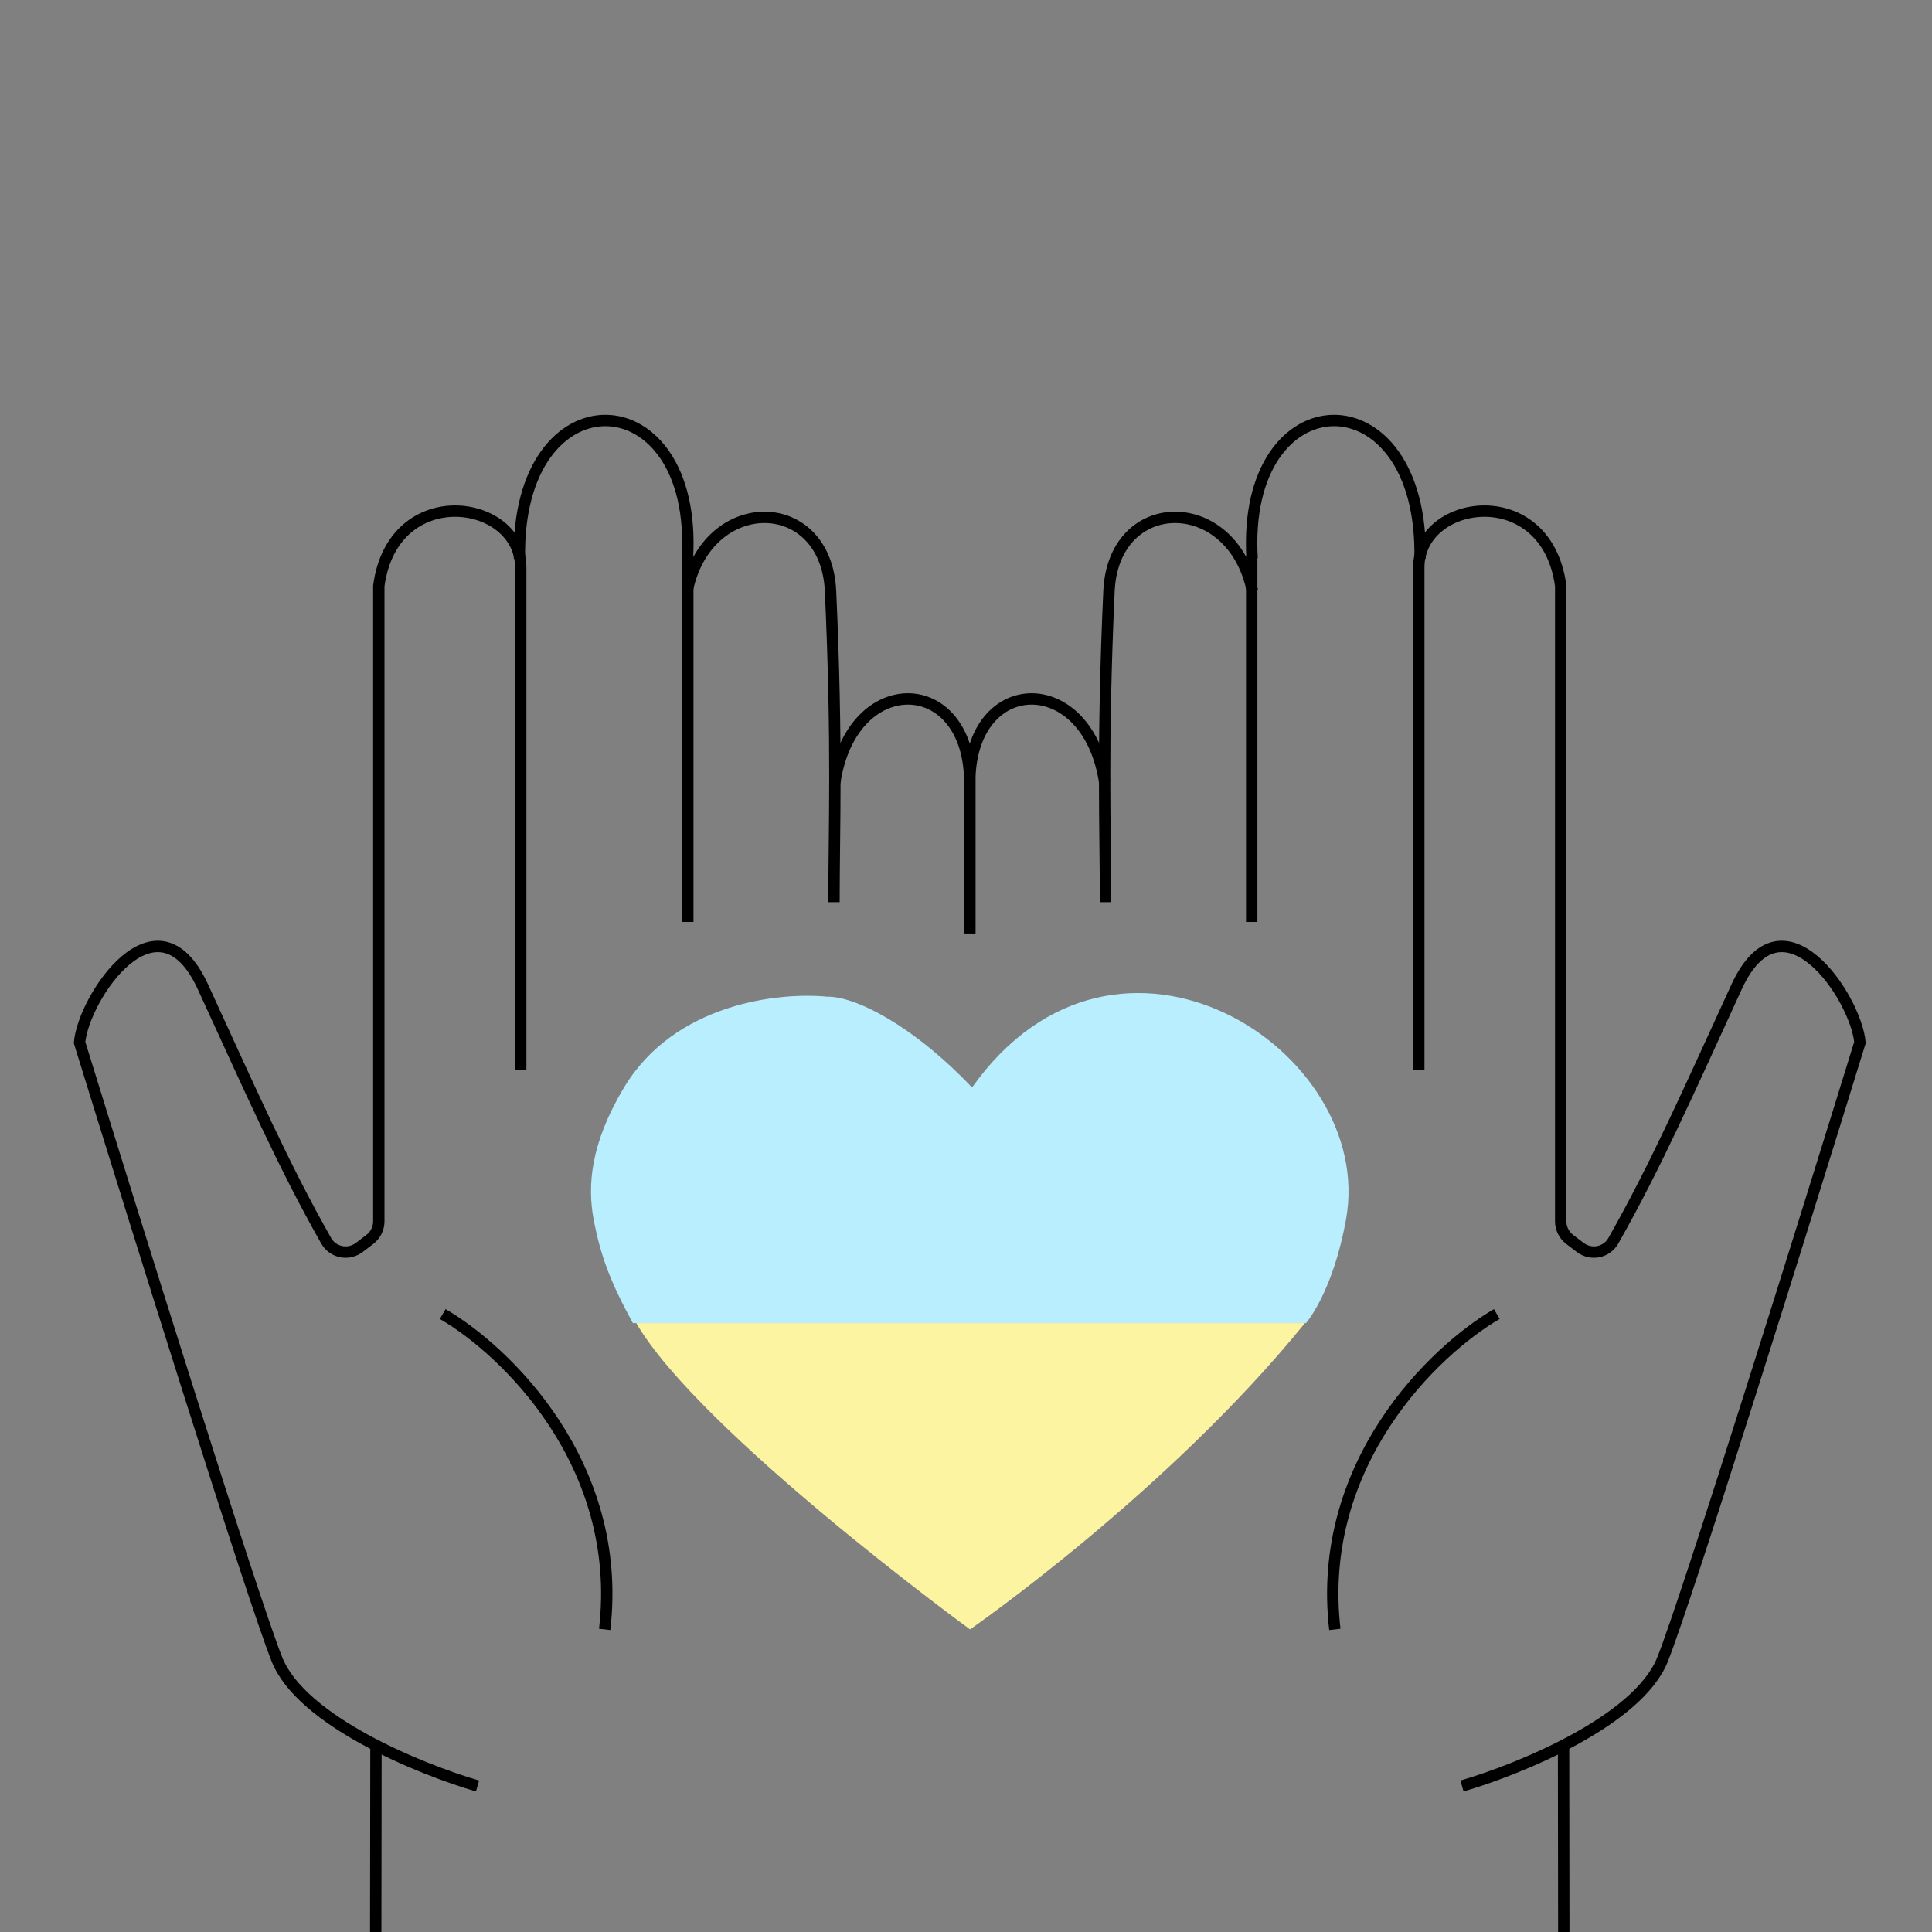 <?xml version="1.0" encoding="UTF-8"?> <svg xmlns="http://www.w3.org/2000/svg" width="170" height="170" viewBox="0 0 170 170" fill="none"><rect x="0" y="0" width="170" height="170" fill="#808080" stroke="none"/> <g clip-path="url(#clip0_205_10869)"> <path d="M38.956 115.625C44.414 118.792 54.906 128.775 53.206 143.375" stroke="black"></path> <path d="M73.456 68.85C74.956 58.893 85.331 59.208 85.331 68.85C85.331 77.14 85.331 79.292 85.331 82.126" stroke="black"></path> <path d="M60.456 52.023C62.206 43.331 72.691 43.38 73.081 52.023C73.698 65.707 73.383 72.988 73.383 79.385" stroke="black"></path> <path d="M60.521 81.125V48.873" stroke="black"></path> <path d="M33.06 170.181L33.081 153.625" stroke="black"></path> <path d="M42.018 157.152C37.042 155.704 26.545 151.451 24.373 146.022C22.202 140.593 11.886 107.565 7 91.73C7.362 87.748 13.832 78.08 17.859 86.843C22.064 95.996 24.939 102.545 28.703 109.181C29.294 110.222 30.666 110.489 31.618 109.763L32.544 109.057C33.041 108.678 33.332 108.09 33.332 107.466V83.376V51.553C34.587 42.235 45.819 43.869 45.819 49.925C45.819 74.575 45.819 82.276 45.819 94.173" stroke="black"></path> <path d="M45.707 49.144C45.393 32.746 61.456 33.16 60.485 49.144" stroke="black"></path> <path d="M131.706 115.625C126.247 118.792 115.756 128.775 117.456 143.375" stroke="black"></path> <path d="M97.206 68.85C95.706 58.893 85.331 59.208 85.331 68.85C85.331 77.14 85.331 79.292 85.331 82.126" stroke="black"></path> <path d="M110.206 52.023C108.456 43.331 97.971 43.38 97.581 52.023C96.963 65.707 97.278 72.988 97.278 79.385" stroke="black"></path> <path d="M110.14 81.125V48.873" stroke="black"></path> <path d="M137.601 170.181L137.581 153.625" stroke="black"></path> <path d="M128.643 157.152C133.62 155.704 144.116 151.451 146.288 146.022C148.459 140.593 158.775 107.565 163.661 91.73C163.299 87.748 156.829 78.08 152.803 86.843C148.597 95.996 145.722 102.545 141.958 109.181C141.368 110.222 139.995 110.489 139.043 109.763L138.117 109.057C137.621 108.678 137.329 108.09 137.329 107.466V83.376V51.553C136.074 42.235 124.842 43.869 124.842 49.925C124.842 74.575 124.842 82.276 124.842 94.173" stroke="black"></path> <path d="M124.954 49.144C125.268 32.746 109.206 33.16 110.176 49.144" stroke="black"></path> <path d="M118.447 107.251C121.099 92.376 98.318 77.689 85.532 95.687C80.228 90.116 75.168 87.648 72.796 87.702C68.504 87.281 59.347 88.295 54.911 95.687C51.923 100.666 51.695 104.378 52.228 107.251C52.821 110.446 53.711 112.819 55.688 116.422H114.922C114.922 116.422 117.295 113.709 118.447 107.251Z" fill="#B9EEFF"></path> <path d="M85.355 143.375C85.355 143.375 102.759 131.311 114.823 116.422H55.985C61.523 125.971 85.355 143.375 85.355 143.375Z" fill="#FDF4A1"></path> </g> <defs> <clipPath id="clip0_205_10869"> <rect width="170" height="170" fill="white"></rect> </clipPath> </defs> </svg> 